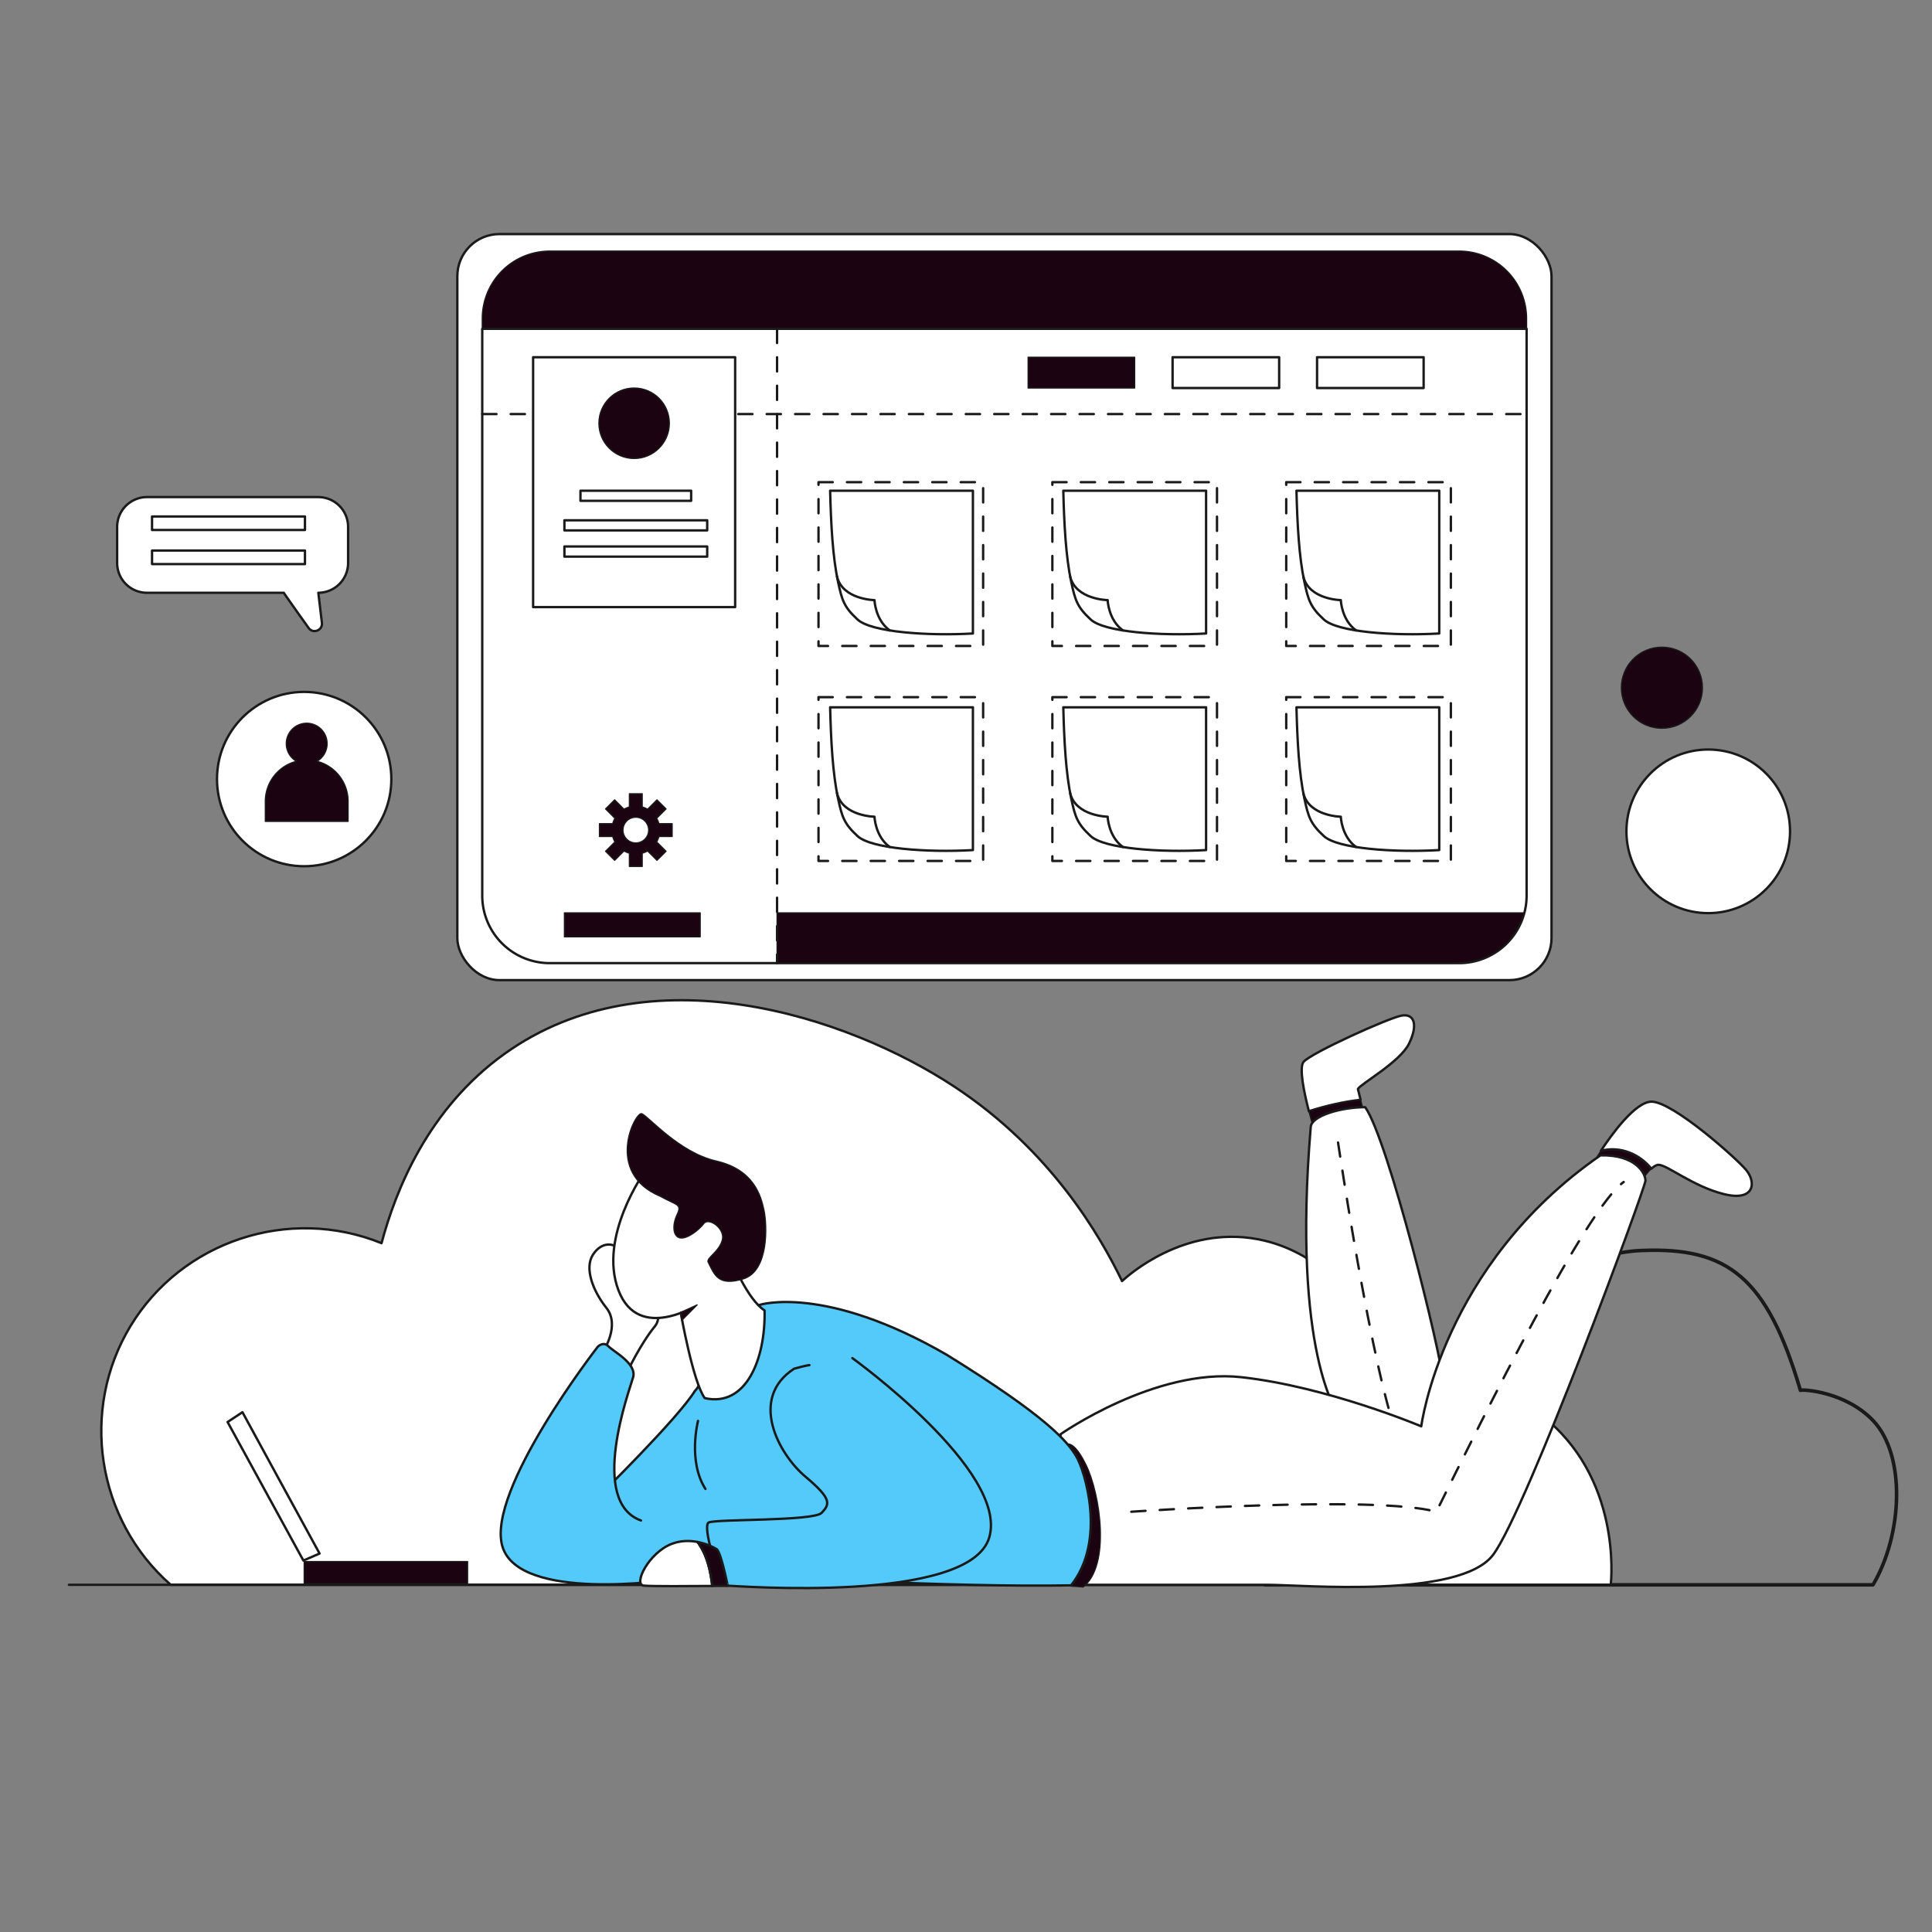 <?xml version="1.0" encoding="UTF-8"?> <svg xmlns="http://www.w3.org/2000/svg" viewBox="0 0 3000 3000"><rect x="0" y="0" width="3000" height="3000" fill="#808080" stroke="none"/> <g data-name="Layer 2"> <g data-name="Layer 1"> <rect width="3000" height="3000" fill="none"></rect> <path fill="none" stroke="#1a1a1a" stroke-linecap="round" stroke-linejoin="round" stroke-width="5.521" d="M1910.845,2413.619c-30.521-71.271,28.133-205.211,103.274-261.578,92.868-69.664,259.703-13.349,273.773-4.586,5.32-12.32,89.734-198.76,261.6-205.714,132.987-5.38,194.388,41.466,246.175,217.187,4.399-1.945,70.415,2.317,112.906,46.991,50.963,53.581,46.176,176.482-.193,254.972H1964.757C1931.213,2449.178,1917.27,2428.621,1910.845,2413.619Z"></path> <path fill="#fff" stroke="#1a1a1a" stroke-linecap="round" stroke-linejoin="round" stroke-width="3.681" d="M2392.035,2196.409c-104.63-80.288-225.09-54.117-241.498-50.261-14.567-113.266-95.696-202.68-197.366-221.884-114.37-21.602-200.931,55.803-210.851,64.971-34.276-70.763-110.538-202.953-259.886-301.566-167.106-110.338-475.222-211.331-698.75-51.487-119.446,85.416-169.556,213.003-191.237,294.211-143.778-58.307-309.936-3.15-389.829,128.717-78.918,130.258-52.661,300.7,62.52,401.781H2501.138C2502.085,2452.822,2518.023,2293.085,2392.035,2196.409Z"></path> <rect width="1699.066" height="1158.454" x="710.132" y="363.478" fill="#fff" stroke="#1a1a1a" stroke-linecap="round" stroke-linejoin="round" stroke-width="3.681" rx="65.4"></rect> <path fill="#1c0311" stroke="#1a1a1a" stroke-linecap="round" stroke-linejoin="round" stroke-width="1.84" d="M2370.505,494.672a104.813,104.813,0,0,0-104.813-104.813H853.637A104.813,104.813,0,0,0,748.824,494.672v15.912H2370.505Z"></path> <path fill="#fff" stroke="#1a1a1a" stroke-linecap="round" stroke-linejoin="round" stroke-width="3.681" d="M748.824,510.584v880.155a104.813,104.813,0,0,0,104.813,104.813H2265.693a104.813,104.813,0,0,0,104.813-104.813V510.584Z"></path> <line x1="748.824" x2="2370.505" y1="642.978" y2="642.978" fill="none" stroke="#1a1a1a" stroke-dasharray="22.084" stroke-linecap="round" stroke-linejoin="round" stroke-width="3.681"></line> <rect width="165.493" height="47.809" x="1596.441" y="554.715" fill="#1c0311" stroke="#1a1a1a" stroke-linecap="round" stroke-linejoin="round" stroke-width="1.84"></rect> <rect width="165.493" height="47.809" x="1820.777" y="554.715" fill="#fff" stroke="#1a1a1a" stroke-linecap="round" stroke-linejoin="round" stroke-width="3.681"></rect> <rect width="165.493" height="47.809" x="2045.112" y="554.715" fill="#fff" stroke="#1a1a1a" stroke-linecap="round" stroke-linejoin="round" stroke-width="3.681"></rect> <rect width="313.719" height="387.99" x="827.816" y="554.715" fill="#fff" stroke="#1a1a1a" stroke-linecap="round" stroke-linejoin="round" stroke-width="3.681"></rect> <rect width="171.862" height="15.743" x="901.346" y="761.967" fill="#fff" stroke="#1a1a1a" stroke-linecap="round" stroke-linejoin="round" stroke-width="3.681"></rect> <rect width="221.715" height="15.743" x="876.419" y="807.885" fill="#fff" stroke="#1a1a1a" stroke-linecap="round" stroke-linejoin="round" stroke-width="3.681"></rect> <rect width="221.715" height="15.743" x="876.419" y="848.554" fill="#fff" stroke="#1a1a1a" stroke-linecap="round" stroke-linejoin="round" stroke-width="3.681"></rect> <circle cx="984.675" cy="657.232" r="54.707" fill="#1c0311" stroke="#1a1a1a" stroke-linecap="round" stroke-linejoin="round" stroke-width="1.84"></circle> <rect width="210.873" height="37.189" x="876.419" y="1417.474" fill="#1c0311" stroke="#1a1a1a" stroke-linecap="round" stroke-linejoin="round" stroke-width="1.84"></rect> <path fill="#1c0311" stroke="#1a1a1a" stroke-linecap="round" stroke-linejoin="round" stroke-width="1.84" d="M2252.898,1495.551H1206.612v-78.077H2367.059C2345.615,1479.718,2302.933,1495.652,2252.898,1495.551Z"></path> <line x1="1206.612" x2="1206.612" y1="510.584" y2="1495.551" fill="none" stroke="#1a1a1a" stroke-dasharray="22.084" stroke-linecap="round" stroke-linejoin="round" stroke-width="3.681"></line> <rect width="255.647" height="254.357" x="1270.971" y="748.71" fill="none" stroke="#1a1a1a" stroke-dasharray="22.084" stroke-linecap="round" stroke-linejoin="round" stroke-width="3.681"></rect> <rect width="255.647" height="254.357" x="1634.111" y="748.71" fill="none" stroke="#1a1a1a" stroke-dasharray="22.084" stroke-linecap="round" stroke-linejoin="round" stroke-width="3.681"></rect> <rect width="255.647" height="254.357" x="1997.251" y="748.71" fill="none" stroke="#1a1a1a" stroke-dasharray="22.084" stroke-linecap="round" stroke-linejoin="round" stroke-width="3.681"></rect> <rect width="255.647" height="254.357" x="1270.971" y="1082.559" fill="none" stroke="#1a1a1a" stroke-dasharray="22.084" stroke-linecap="round" stroke-linejoin="round" stroke-width="3.681"></rect> <rect width="255.647" height="254.357" x="1634.111" y="1082.559" fill="none" stroke="#1a1a1a" stroke-dasharray="22.084" stroke-linecap="round" stroke-linejoin="round" stroke-width="3.681"></rect> <rect width="255.647" height="254.357" x="1997.251" y="1082.559" fill="none" stroke="#1a1a1a" stroke-dasharray="22.084" stroke-linecap="round" stroke-linejoin="round" stroke-width="3.681"></rect> <path fill="#fff" stroke="#1a1a1a" stroke-linecap="round" stroke-linejoin="round" stroke-width="3.681" d="M1510.735,983.682c-71.572,4.084-158.087-2.316-179.078-21.647s-24.229-29.905-30.288-58.217c-8.446-39.466-11.01-89.554-12.35-141.852l221.715,0Z"></path> <path fill="#fff" stroke="#1a1a1a" stroke-linecap="round" stroke-linejoin="round" stroke-width="3.681" d="M1299.634 895.106c8.647 36.056 58.261 36.756 58.261 36.756s1.006 30.622 23.74 47.082M1872.792 983.682c-71.572 4.084-158.087-2.316-179.078-21.647s-24.229-29.905-30.288-58.217c-8.446-39.466-11.01-89.554-12.35-141.852l221.715 0z"></path> <path fill="#fff" stroke="#1a1a1a" stroke-linecap="round" stroke-linejoin="round" stroke-width="3.681" d="M1661.691 895.106c8.647 36.056 58.261 36.756 58.261 36.756s1.006 30.622 23.74 47.082M2234.849 983.682c-71.573 4.084-158.087-2.316-179.078-21.647s-24.229-29.905-30.288-58.217c-8.446-39.466-11.01-89.554-12.35-141.852l221.715 0z"></path> <path fill="#fff" stroke="#1a1a1a" stroke-linecap="round" stroke-linejoin="round" stroke-width="3.681" d="M2023.749 895.106c8.647 36.056 58.261 36.756 58.261 36.756s1.006 30.622 23.74 47.082M1510.735 1320.008c-71.572 4.084-158.087-2.316-179.078-21.647s-24.229-29.905-30.288-58.217c-8.446-39.466-11.01-89.554-12.35-141.852l221.715 0z"></path> <path fill="#fff" stroke="#1a1a1a" stroke-linecap="round" stroke-linejoin="round" stroke-width="3.681" d="M1299.634 1231.431c8.647 36.056 58.261 36.756 58.261 36.756s1.006 30.622 23.74 47.082M1872.792 1320.008c-71.572 4.084-158.087-2.316-179.078-21.647s-24.229-29.905-30.288-58.217c-8.446-39.466-11.01-89.554-12.35-141.852l221.715 0z"></path> <path fill="#fff" stroke="#1a1a1a" stroke-linecap="round" stroke-linejoin="round" stroke-width="3.681" d="M1661.691 1231.431c8.647 36.056 58.261 36.756 58.261 36.756s1.006 30.622 23.74 47.082M2234.849 1320.008c-71.573 4.084-158.087-2.316-179.078-21.647s-24.229-29.905-30.288-58.217c-8.446-39.466-11.01-89.554-12.35-141.852l221.715 0z"></path> <path fill="#fff" stroke="#1a1a1a" stroke-linecap="round" stroke-linejoin="round" stroke-width="3.681" d="M2023.749,1231.431c8.647,36.056,58.261,36.756,58.261,36.756s1.006,30.622,23.74,47.082"></path> <line x1="107" x2="2762.25" y1="2460.892" y2="2460.892" fill="#fff" stroke="#1a1a1a" stroke-linecap="round" stroke-linejoin="round" stroke-width="3.681"></line> <path fill="#fff" stroke="#1a1a1a" stroke-linecap="round" stroke-linejoin="round" stroke-width="3.681" d="M2187.927,1620.553c14.098-28.808,8.581-47.196-11.646-43.519s-139.75,57.616-152.009,71.714c-7.568,8.703.749,48.122,8.222,77.017.7-.353,1.396-.681,2.081-.955,25.332-7.916,51.685-14.12,78.181-17.02-1.385-5.389-2.816-11.039-4.23-16.749C2112.488,1683.073,2173.829,1649.361,2187.927,1620.553Z"></path> <path fill="#1c0311" stroke="#1a1a1a" stroke-linecap="round" stroke-linejoin="round" stroke-width="1.84" d="M2032.495,1725.766c4.632,17.909,8.94,31.779,8.94,31.779l81.521-11.339s-4.731-17.136-10.198-38.415c-26.496,2.9-52.85,9.104-78.181,17.02C2033.891,1725.085,2033.194,1725.412,2032.495,1725.766Z"></path> <path fill="#fff" stroke="#1a1a1a" stroke-linecap="round" stroke-linejoin="round" stroke-width="3.681" d="M2078.211,2196.103s-72.327-94.393-42.906-446.219c1.226-17.162,46.583-30.647,84.586-30.647,35.55,50.261,117.684,381.248,121.362,427.831s-12.259,105.617-15.936,105.521S2078.211,2196.103,2078.211,2196.103Z"></path> <path fill="none" stroke="#1a1a1a" stroke-dasharray="22.084" stroke-linecap="round" stroke-linejoin="round" stroke-width="3.681" d="M2077.725,1774.117s64.702,437.473,106.684,485.057"></path> <path fill="#1c0311" stroke="#1a1a1a" stroke-linecap="round" stroke-linejoin="round" stroke-width="1.84" d="M2485.877,1786.874c-4.81,7.292-7.676,12.045-7.676,12.045s57.875,49.648,59.714,49.648c1.389,0,14.311-22.711,26.363-33.836C2545.833,1792.025,2516.297,1779.248,2485.877,1786.874Z"></path> <path fill="#fff" stroke="#1a1a1a" stroke-linecap="round" stroke-linejoin="round" stroke-width="3.681" d="M2711.376,1816.694c-15.936-19.001-113.394-105.425-146.492-106.038-25.449-.471-63.005,51.957-79.007,76.218,30.42-7.625,59.956,5.151,78.4,27.856,3.908-3.608,7.725-6.005,11.027-6.005,13.485,0,52.713,33.099,101.135,45.357S2727.313,1835.695,2711.376,1816.694Z"></path> <path fill="#fff" stroke="#1a1a1a" stroke-linecap="round" stroke-linejoin="round" stroke-width="3.681" d="M2485.202,1794.015c-246.401,170.397-278.274,420.797-278.274,420.797s-145.879-61.615-279.5-76.326-280.726,88.671-280.726,88.671l.621,14.798,9.186,218.936h312.599c52.713,0,297.888,22.066,349.375-46.584,51.487-68.649,236.594-570.033,236.594-581.066S2540.367,1792.789,2485.202,1794.015Z"></path> <path fill="none" stroke="#1a1a1a" stroke-dasharray="22.084" stroke-linecap="round" stroke-linejoin="round" stroke-width="3.681" d="M1756.721,2347.429s377.834-26.238,473.605,0c74.78-150.871,231.543-469.152,290.913-512.048"></path> <path fill="#1c0311" stroke="#1a1a1a" stroke-linecap="round" stroke-linejoin="round" stroke-width="1.84" d="M1651.767,2245.754s11.151-18.296,34.11,27.914,38.702,157.229-3.936,190.602l-32.802-2.348Z"></path> <path fill="#54cafa" stroke="#1a1a1a" stroke-linecap="round" stroke-linejoin="round" stroke-width="3.681" d="M929.01,2324.086s123.137-120.788,149.951-164.17c27.504-27.421,10.803-122.802,100.545-133.699,0,0,100.853-32.498,291.063,77.782,156.558,96.884,186.558,134.347,200.325,156.808s47.509,131.545-7.726,200.891c-182.965,3.53-475.644-14.074-513.713-15.028"></path> <path fill="#fff" stroke="#1a1a1a" stroke-linecap="round" stroke-linejoin="round" stroke-width="3.681" d="M937.535,2096.787s25.452-39.035,4.155-65.799-34.334-61.829-21.044-82.595,34.751-20.999,47.16-1.858,72.047,84.879,49.223,112.769S973.643,2130.942,973.643,2130.942Z"></path> <path fill="#54cafa" stroke="#1a1a1a" stroke-linecap="round" stroke-linejoin="round" stroke-width="3.681" d="M995.335,2361.038c-81.671-29.446-18.493-200.778-12.283-222.185s-29.778-39.619-38.09-48.186-16.843.664-16.843.664S753.842,2315.347,780.249,2401.718s259.66,51.416,259.66,51.416,133.957,10.781,140.766,5.92,0-60.694,0-60.694"></path> <path fill="#fff" stroke="#1a1a1a" stroke-linecap="round" stroke-linejoin="round" stroke-width="3.681" d="M1001.419,1818.846s-72.696,101.011-41.192,184.421,126.569,20.776,126.569,20.776"></path> <path fill="#fff" stroke="#1a1a1a" stroke-linecap="round" stroke-linejoin="round" stroke-width="3.681" d="M1057.103,2038.692s18.759,106.734,37.18,132.275c64.23,14.645,94.666-60.778,92.923-136.159-26.423-16.748-50.91-77.738-50.91-77.738"></path> <polygon fill="#1c0311" stroke="#1a1a1a" stroke-linecap="round" stroke-linejoin="round" stroke-width="1.84" points="1082.556 2026.171 1058.449 2050.442 1057.103 2037.814 1082.556 2026.171"></polygon> <path fill="#1c0311" stroke="#1a1a1a" stroke-linecap="round" stroke-linejoin="round" stroke-width="1.84" d="M996.511,1729.328c-10.115-3.742-58.788,92.029,29.138,128.436,25.714,14.322,33.58,11.558,25.657,28.433s-6.111,33.979,4.748,36.004,29.315-12.197,36.891-22.31,33.429,7.729,28.614,25.632-23.182,26.601-22.292,33.62c9.971,19.543,15.031,38.973,55.031,26.662s36.87-83.957,31.984-106.768-15.972-62.859-74.159-76.208S1006.627,1733.07,996.511,1729.328Z"></path> <path fill="#fff" stroke="#1a1a1a" stroke-linecap="round" stroke-linejoin="round" stroke-width="3.681" d="M1042.69,2397.455c-35.34,13.814-60.031,63.083-42.945,64.71,12.077,1.15,72.122.802,106.292.499-2.94-24.334-7.984-47.83-22.838-68.289C1071.362,2392.087,1057.102,2391.821,1042.69,2397.455Z"></path> <path fill="#54cafa" stroke="#1a1a1a" stroke-linecap="round" stroke-linejoin="round" stroke-width="3.681" d="M1323.542 2108.873s243.381 175.354 212.489 278.704-393.909 74.826-407.72 74.587c-14.318-13.101-37.692-92-28.11-97.898s163.402-1.839 175.757-15.207 16.659-20.899-25.212-56.054-88.525-121.648-17.649-167.687c19.112-5.354 23.705-5.535 23.705-5.535M1083.896 2206.341s-16.232 62.594 11.511 105.667"></path> <path fill="#1c0311" stroke="#1a1a1a" stroke-linecap="round" stroke-linejoin="round" stroke-width="3.681" d="M1112.468,2405.286a93.905,93.905,0,0,0-29.269-10.912c14.854,20.459,19.898,43.955,22.838,68.289,14.171-.126,23.898-.244,23.898-.244S1119.409,2408.925,1112.468,2405.286Z"></path> <rect width="253.757" height="34.325" x="472.311" y="2424.729" fill="#1c0311" stroke="#1a1a1a" stroke-linecap="round" stroke-linejoin="round" stroke-width="1.84"></rect> <path fill="#fff" stroke="#1a1a1a" stroke-linecap="round" stroke-linejoin="round" stroke-width="3.681" d="M376.478,2192.849c1.839,3.678,119.738,219.468,119.738,219.468l-25.131,10.88L353.401,2208.103Z"></path> <circle cx="472.311" cy="1209.738" r="135.353" fill="#fff" stroke="#1a1a1a" stroke-linecap="round" stroke-linejoin="round" stroke-width="3.681"></circle> <path fill="#1c0311" stroke="#1a1a1a" stroke-linecap="round" stroke-linejoin="round" stroke-width="1.84" d="M492.214,1182.11a31.705,31.705,0,1,0-31.92,0,64.309,64.309,0,0,0-48.324,62.285v31.049H540.538v-31.049A64.309,64.309,0,0,0,492.214,1182.11Z"></path> <circle cx="2580.61" cy="1067.88" r="62.972" fill="#1c0311" stroke="#1a1a1a" stroke-linecap="round" stroke-linejoin="round" stroke-width="1.84"></circle> <circle cx="2652.538" cy="1290.879" r="127.029" fill="#fff" stroke="#1a1a1a" stroke-linecap="round" stroke-linejoin="round" stroke-width="3.681"></circle> <path fill="#fff" stroke="#1a1a1a" stroke-linecap="round" stroke-linejoin="round" stroke-width="3.681" d="M494.16,771.863H228.267a46.378,46.378,0,0,0-46.378,46.378v55.848A46.378,46.378,0,0,0,228.267,920.468H440.615c9.316,13.548,25.038,35.656,38.62,54.64,6.868,9.599,22.001,3.728,20.611-7.993L494.311,920.464a46.375,46.375,0,0,0,46.228-46.374V818.242A46.378,46.378,0,0,0,494.16,771.863Z"></path> <rect width="237.458" height="20.991" x="236.086" y="801.973" fill="#fff" stroke="#1a1a1a" stroke-linecap="round" stroke-linejoin="round" stroke-width="3.681"></rect> <rect width="237.458" height="20.991" x="236.086" y="854.898" fill="#fff" stroke="#1a1a1a" stroke-linecap="round" stroke-linejoin="round" stroke-width="3.681"></rect> <path fill="#1c0311" stroke="#1a1a1a" stroke-linecap="round" stroke-linejoin="round" stroke-width="1.84" d="M1043.732,1298.932v-19.945h-20.577a36.747,36.747,0,0,0-3.456-8.348l14.548-14.548-14.106-14.106-14.548,14.548a36.742,36.742,0,0,0-8.348-3.457V1232.509H977.309V1253.077a36.742,36.742,0,0,0-8.348,3.457l-14.548-14.548-14.106,14.106,14.548,14.548a36.747,36.747,0,0,0-3.456,8.348H930.822v19.945h20.577a36.743,36.743,0,0,0,3.456,8.348l-14.548,14.548L954.413,1335.934l14.548-14.548a36.742,36.742,0,0,0,8.348,3.456v20.568h19.936v-20.568a36.742,36.742,0,0,0,8.348-3.456l14.548,14.548,14.106-14.106-14.548-14.548a36.743,36.743,0,0,0,3.456-8.348Zm-39.186,0a19.949,19.949,0,0,1-7.301,7.301,19.462,19.462,0,0,1-4.81,1.995,20.023,20.023,0,0,1-10.324,0,19.399,19.399,0,0,1-4.801-1.995,20.05,20.05,0,0,1-9.305-12.111,20.234,20.234,0,0,1-.668-5.162,19.844,19.844,0,0,1,.677-5.162,19.466,19.466,0,0,1,1.995-4.81,20.016,20.016,0,0,1,7.301-7.301,19.4,19.4,0,0,1,4.801-1.995,20.024,20.024,0,0,1,10.324,0,19.463,19.463,0,0,1,4.81,1.995,20.016,20.016,0,0,1,7.301,7.301,19.466,19.466,0,0,1,1.995,4.81,19.844,19.844,0,0,1,.677,5.162,20.234,20.234,0,0,1-.668,5.162A19.837,19.837,0,0,1,1004.546,1298.932Z"></path> </g> </g> </svg> 